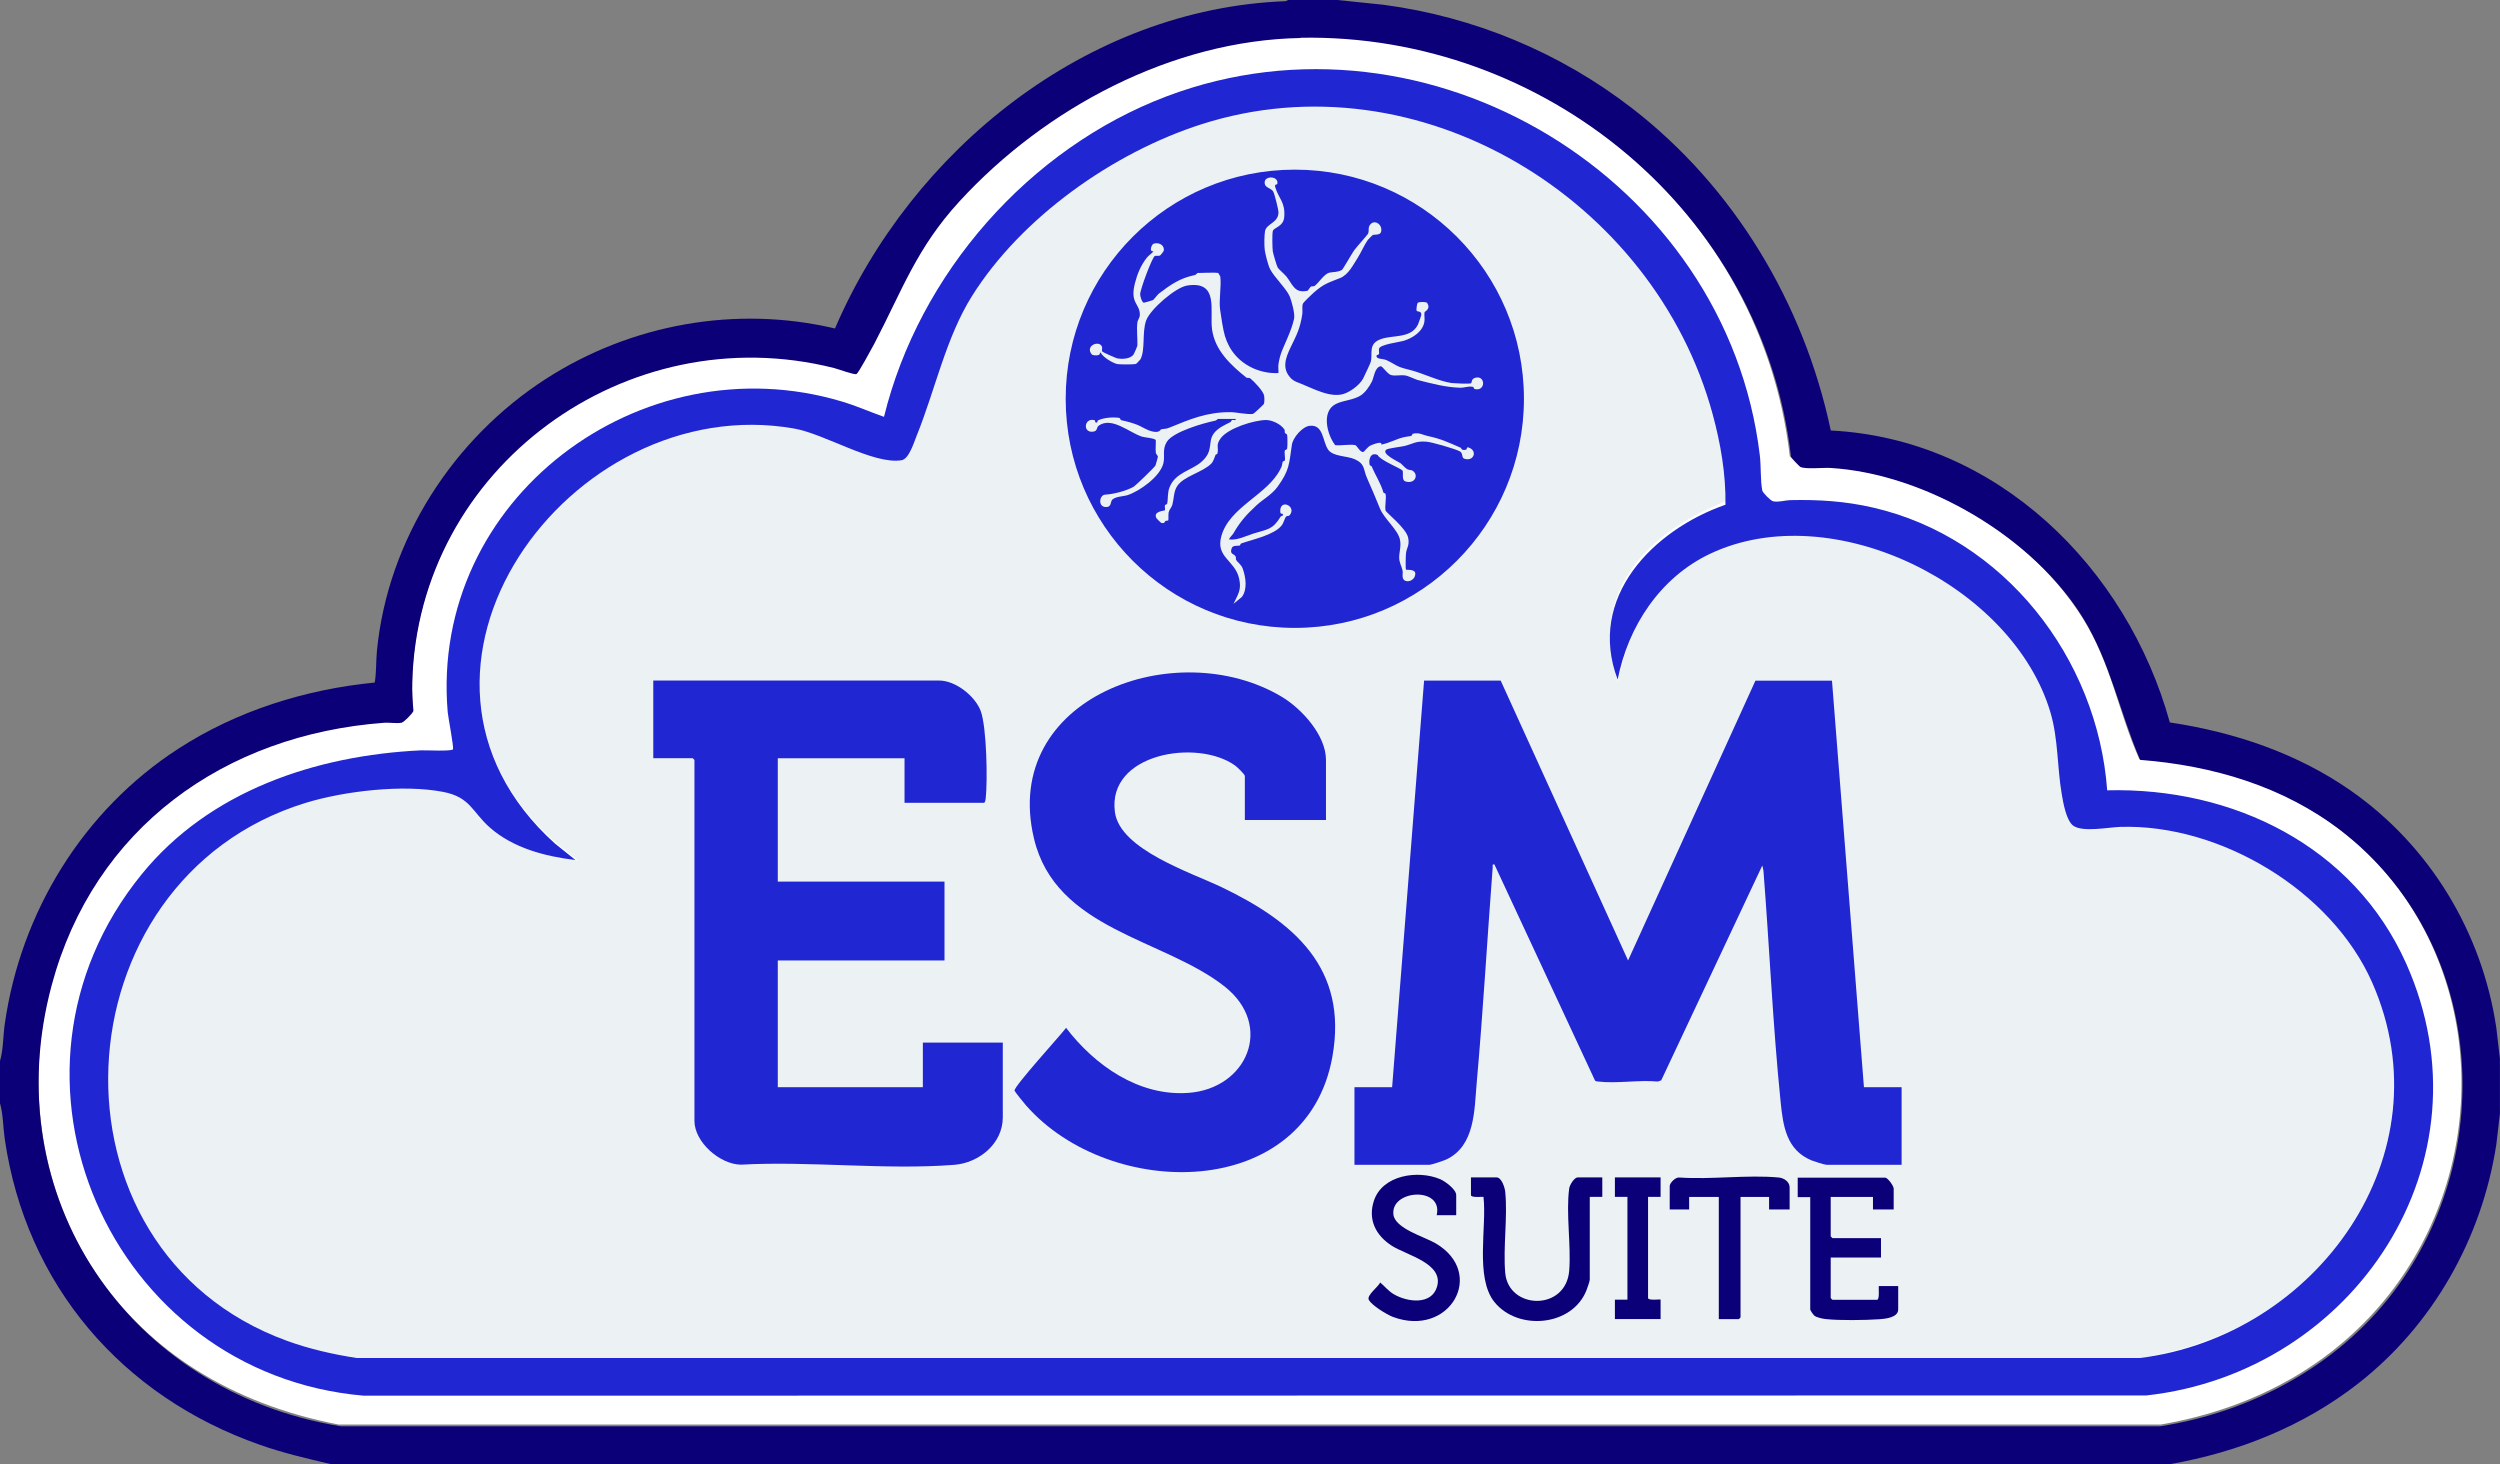 <svg xmlns="http://www.w3.org/2000/svg" id="Camada_1" viewBox="0 0 315.22 184.61"><rect x="0" y="0" width="315.22" height="184.61" fill="#808080" stroke="none"/><defs><style>      .st0 {        fill: #0b0078;      }      .st1 {        fill: #2026d2;      }      .st2 {        fill: #fff;      }      .st3 {        fill: #ecf1f4;      }    </style></defs><path id="_x30_2" class="st2" d="M159.16,4.91c32.64-3.08,62.75,19.95,66.51,52.62l1.34,1.34c13.47-.66,28.4,7.62,35.53,18.97,3.66,5.82,4.51,11.82,7.21,17.9,53.31,3.36,54.07,75.08,2.67,83.88H42.7c-55.49-10.68-47.53-87.45,8.01-88.68l1.34-1.34c-1.93-29.65,27.72-52.15,55.83-42.47,3.61-5.61,5.37-11.87,9.35-17.36,9.06-12.53,26.38-23.38,41.94-24.84Z"></path><path id="_x30_4" class="st3" d="M163.34,13.05c28.19-1.21,53.3,21.85,54.3,50.13-9.83,3.85-17.41,11.38-13.64,22.79,5.9-30.26,48.08-19.95,54.83,4.56.84,3.05.72,12.88,2.94,13.67,1.59.57,6.84-.36,9.09,0,43.31,6.83,39.65,60.55-1.07,67.03H45.12C-.48,165.09,4.96,99.43,50.47,99.38c10.85-.01,7.07,2.72,13.37,6.43,2.78,1.64,5.95,2.19,9.09,2.68-28.25-20.05-4-59.63,27.28-54.69,3.72.59,11.26,5.17,13.91,3.75,1.13-.6,5.39-15.17,7.22-18.5,7.86-14.26,25.86-25.31,41.99-26.01Z"></path><path class="st0" d="M168.62,0l5.81.6c11.42,1.51,22.24,6.01,31.33,13.03,12.93,9.99,21.7,24.67,25.08,40.65,20.92,1.06,37.34,17.26,42.75,36.81,8.13,1.22,16.05,3.88,22.8,8.59,9.96,6.95,16.56,17.84,18.36,29.88l.46,3.94v6.91l-.46,3.94c-1.83,11.82-8,22.75-17.42,30.1-6.92,5.4-15.11,8.65-23.75,10.17H41.76c-3.03-.71-6.06-1.41-9-2.45-17.4-6.11-29.48-20.15-32.16-38.55-.22-1.5-.19-3.07-.6-4.51v-5.33c.43-1.49.38-3.11.6-4.66,2.01-14.14,9.91-26.96,21.88-34.71,7.39-4.79,16-7.49,24.77-8.35.22-1.29.15-2.7.28-4.04,1.38-13.99,9.62-26.73,21.32-34.26,10.72-6.9,23.94-9.29,36.43-6.34C114.93,18.92,137.04,1.09,162.08.15l.35-.15h6.19,0ZM163.99,4.79c-16.22.3-32.22,8.83-43.03,20.62-5.39,5.88-7.17,11.12-10.72,17.93-.27.51-2,3.7-2.24,3.82-.27.14-2.33-.63-2.85-.76-26.16-6.58-52.44,12.51-53.17,39.62-.03,1.21.04,2.4.15,3.6-.06.3-1.2,1.45-1.51,1.51-.59.11-1.49-.04-2.16,0-20.13,1.49-36.61,13.24-41.94,33.09-7.16,26.69,9.69,51.27,36.46,55.62h229.4c11.47-1.8,22.29-7.59,29.36-16.87,13.51-17.74,11.43-44.37-6.55-58.22-7.29-5.61-16.22-8.23-25.34-8.94-2.54-5.91-3.74-12.23-7.13-17.78-6.26-10.25-19.95-18.32-31.95-19.03-.85-.05-3.2.19-3.76-.13-.15-.08-1.11-1.11-1.18-1.27-3.52-30.82-31.12-53.4-61.84-52.84v.03Z"></path><path class="st1" d="M265.68,99.65c15.85-.4,31.08,7,37.71,21.84,11.15,24.97-6.56,51.56-32.76,54.46l-224.77.03c-31.97-2.76-48.62-40.38-28-65.74,8.55-10.52,21.94-14.99,35.2-15.63.63-.03,3.85.15,4.05-.13.14-.19-.6-4.02-.66-4.69-2.29-26.86,24.31-46.75,49.68-39.17,1.82.54,3.55,1.31,5.33,1.94,4.43-18.05,18.27-33.86,35.68-40.43,32.93-12.41,70.59,10.48,74.75,45.27.17,1.4.06,3.12.31,4.44.06.3,1.07,1.31,1.37,1.37.73.14,1.48-.13,2.15-.15,3.6-.08,6.94.13,10.45.94,16.51,3.8,28.3,18.96,29.52,35.64h0ZM217.56,63.63c.06-3.8-.61-7.72-1.61-11.39-7.35-27.1-36.99-45.35-64.44-36.58-11.14,3.56-22.74,11.74-28.98,21.71-3.27,5.23-4.62,11.81-6.94,17.54-.34.84-.97,2.97-1.92,3.12-3.56.57-9.65-3.32-13.55-4-28.33-4.96-54.19,30.67-30.15,52.33l2.59,2.08c-3.82-.46-7.85-1.5-10.8-4.1-2.24-1.97-2.45-3.83-5.87-4.49-5.05-.98-12.46-.12-17.38,1.39-31.55,9.72-33.92,56.37-2.3,67.83,2.84,1.03,5.8,1.7,8.79,2.16h224.79c22.24-2.75,38.89-25.6,29.32-47.33-5.11-11.61-19.16-20.04-31.78-19.64-1.5.05-4.7.7-5.9-.14-.9-.63-1.29-2.93-1.47-4-.58-3.38-.44-6.96-1.41-10.25-4.72-16.07-27.56-27.34-42.94-20.04-6.28,2.98-10.33,9.13-11.64,15.86-3.92-10.35,4.46-18.87,13.59-22.05h0Z"></path><path class="st1" d="M192.15,50.28c0,15.95-12.93,28.89-28.89,28.89s-28.89-12.93-28.89-28.89,12.93-28.89,28.89-28.89,28.89,12.93,28.89,28.89ZM153.5,34.42c-.21-.09-2.08,0-2.52,0-.02,0-.16.22-.32.26-1.88.39-3.02,1.18-4.54,2.34-.15.12-.67.79-.73.81-.09.04-1.1.35-1.16.34-.24-.02-.47-.8-.47-1.06,0-.63,1.51-4.64,1.84-4.83.14-.08.43.03.66-.06.04,0,.46-.52.48-.61.11-.71-.62-1.09-1.27-.89-.28.09-.62,1.06-.04.96.06.05-.64.58-.76.73-.84,1.03-1.28,2.16-1.58,3.34-.63,2.51.63,2.52.63,3.92,0,.44-.27.62-.31,1-.12.94.04,2.07,0,2.89,0,.1-.38.97-.46,1.1-.38.61-1.49.66-2.15.51-.13-.03-1.77-.76-1.82-.85-.09-.15.03-.42-.03-.59-.32-.88-2.18-.16-1.3.95.13.17,1.18.24,1.02-.2h.14c.21.55,1.58,1.35,2.1,1.43.36.05,2.06.07,2.33-.03.04,0,.54-.54.56-.58.63-1.23.18-3.31.7-4.85.48-1.42,3.73-4.23,5.2-4.45,4.02-.61,2.82,3.12,3.12,5.5.34,2.68,2.4,4.56,4.33,6.11.11.08.38,0,.48.09.49.39,1.66,1.61,1.76,2.19.04.25.06.81-.03,1.04-.04.09-1.28,1.25-1.37,1.26-.76.1-2.04-.21-2.83-.22-3.01-.03-5.2.93-7.66,1.93-.58.23-.54.12-1.1.24-.11.02-.13.45-1.03.28-.75-.15-1.38-.62-1.93-.84-.76-.29-1.37-.45-2.08-.6-.12-.03-.04-.26-.3-.3-.84-.11-1.96,0-2.64.34-.07.04,0,.22-.11.25-.33.08-.15-.25-.31-.29-1.32-.36-1.53,1.68-.13,1.44.55-.09.35-.54.69-.77,1.66-1.13,3.87.92,5.44,1.41.3.1,1.67.19,1.73.45.02.51-.05,1.04,0,1.56.02.21.29.38.26.55,0,.07-.26.94-.3,1.07-.06.18-2.5,2.53-2.73,2.67-.93.54-2.6.96-3.62,1.01-.77.04-.96,1.73.28,1.55.47-.07.44-.64.55-.82.32-.51,1.48-.5,2-.67,1.52-.5,4.07-2.3,4.51-3.99.24-.94-.17-1.75.44-2.73.8-1.28,4.64-2.37,6.11-2.67.14-.03.31-.22.35-.22h2.23c.04.28-.31.07-.47.15-.11.05-.08.2-.23.27-.68.34-1.53.71-2.04,1.38-.87,1.14.04,2.18-1.58,3.61-1.23,1.09-3.28,1.34-4.02,3.2-.3.75-.17,1.5-.31,2.09-.03.11-.26.09-.28.2-.04.18.05.56,0,.62-.06.07-1.57.12-1.05,1.02.02.04.54.56.58.57.48.12.41-.15.53-.23.12-.07.32-.04.35-.07.07-.08,0-.76.06-1.03.07-.33.39-.65.47-.97.2-.74.16-1.63.58-2.3.81-1.29,3.23-1.76,4.33-2.88.26-.26.42-.81.54-1.11.02-.05.21-.05.23-.15.2-.8-.25-1.01.4-1.91.94-1.3,4.2-2.3,5.73-2.32.79,0,1.9.54,2.32,1.2.08.12,0,.31.06.41.07.16.25.08.29.33.04.32.04,1.28,0,1.6-.03.27-.27.19-.3.31-.09.37.08.88,0,1.24-.03.11-.26.09-.28.2-.13.59-.03.39-.27.88-1.61,3.27-6.44,4.76-7.46,8.49-.73,2.66,1.7,3,2.24,5.3.34,1.46-.13,1.99-.7,3.22l1.05-.87c.73-.96.5-2.52.09-3.62-.17-.45-.63-.77-.8-1.03-.08-.13,0-.36-.09-.48-.23-.35-.76-.23-.48-1.02.14-.4.75-.27,1-.33.1-.02.08-.23.21-.27,1.42-.5,4.1-1.05,5.07-2.24.27-.33.39-.92.57-1.13.12-.14.33-.04.45-.18.95-1.09-1.17-2.14-1.18-.55,0,.51.26.31.29.36.21.28-.19.28-.22.33-1.04,1.72-1.65,1.6-3.4,2.15-1,.31-2.1.91-3.14.75.09-.23.44-.56.53-.7.84-1.46,1.61-2.36,2.94-3.59.77-.72,1.93-1.35,2.63-2.3,1.57-2.16,1.47-2.89,1.84-5.35.13-.87,1.29-2.27,2.24-2.38,1.76-.2,1.6,1.93,2.32,2.99.62.92,2.36.77,3.38,1.23,1.33.61,1.04,1.28,1.53,2.36.59,1.32,1.09,2.51,1.63,3.84s2.27,2.66,2.53,3.95c.17.86-.11,1.54-.1,2.26,0,.61.31,1.1.42,1.59.07.3-.05.66.04.97.2.72,1.56.45,1.57-.55,0-.61-1.12-.45-1.17-.5-.08-.07-.04-1.86,0-2.1.1-.71.48-.99.26-1.97-.27-1.18-2.79-3.16-2.84-3.38-.12-.6.13-1.54,0-2.1-.03-.11-.25-.08-.28-.2-.3-1.11-1.05-2.24-1.49-3.3-.02-.05-.21-.05-.23-.15-.18-.73.14-1.66,1-1.26.3.67,2.99,1.71,3.14,1.97.14.24-.15,1.2.36,1.36,1.26.4,1.73-.91.85-1.38-.15-.08-.42-.03-.65-.18-.33-.21-.6-.59-.84-.75-.31-.21-2.47-1.19-1.76-1.7.23-.17,1.85-.35,2.26-.45,1.12-.27,1.42-.65,2.78-.55.69.05,3.67.91,4.24,1.23.4.23.19.79.53.91,1.22.43,1.74-1.02.54-1.41-.26-.09-.16.24-.3.28-.6.16-.6-.21-.67-.24-1.68-.73-2.47-1.12-4.19-1.49-.61-.13-1.04-.47-1.85-.28-.12.03-.04.27-.3.3-1.44.17-1.73.48-2.99.89-1.09.36-.48.03-.79-.04-.29-.06-.99.21-1.29.35s-.81.79-.86.8c-.41.09-.83-.82-1.02-.86-.71-.15-1.78.09-2.54,0-1.04-1.33-1.78-4.29.1-5.2.94-.46,2.12-.47,3.07-1.04.59-.35,1.15-1.16,1.47-1.81.24-.5.35-1.79,1.1-1.9.21-.03.87,1.02,1.33,1.12.55.13,1.17-.04,1.7.03.46.06,1.37.52,1.61.58,1.79.45,3.57.94,5.44.98.42,0,.93-.2,1.45-.13.27.04.19.26.3.29,1.36.35,1.41-1.58.27-1.45-.79.09-.55.69-.74.74-.29.08-2,0-2.4-.04-1.68-.23-3.67-1.28-5.49-1.71-1.55-.36-1.55-.62-2.72-1.17-.5-.24-1.41-.08-1.26-.62,0-.05.27-.05.29-.17.04-.21-.04-.45,0-.66.13-.55,2.57-.82,3.19-1.02,1.1-.36,2.31-1.13,2.53-2.36.08-.42-.05-.92.03-1.23.02-.09.84-.41.31-1.17-.1-.15-1.08-.15-1.18,0-.1.14-.19.82-.14.98.05.18.67-.02.59.58,0,.07-.37,1.06-.42,1.18-.86,1.77-3.16,1.29-4.65,1.82-1.68.6-1.02,1.79-1.3,2.88-.04.17-.81,1.8-.95,2.08-.46.9-1.9,1.92-2.84,2.05-1.11.16-2.2-.23-3.11-.58-.59-.23-1.38-.59-1.9-.8-.38-.15-.85-.29-1.19-.61-1.28-1.25-.76-2.62-.1-4,.75-1.55,1.18-2.32,1.46-4.16.07-.43-.08-.96.09-1.35.07-.15,1.15-1.19,1.36-1.37,1.33-1.16,1.84-1.23,3.34-1.84,1.03-.42,1.64-1.67,2.23-2.6.38-.59.86-1.69,1.25-2.21.03-.04.59-.61.63-.62.25-.05.94.04,1.04-.4.21-.89-.81-1.6-1.37-.91-.34.42-.1.76-.28,1.16-.08.17-1.47,1.69-1.77,2.12-.27.38-1.39,2.36-1.52,2.44-.54.32-1.09.24-1.58.35-.66.15-1.33,1.27-1.87,1.68-.11.08-.36,0-.48.09s-.32.5-.44.52c-1.62.33-1.81-.75-2.63-1.8-.21-.26-1.01-.96-1.1-1.13-.13-.24-.58-1.77-.62-2.05-.06-.45-.09-2.14,0-2.55.09-.44,1.34-.55,1.44-1.75.17-1.91-.72-2.36-1.13-3.79-.13-.43.23-.28.26-.41.21-.98-1.5-1.07-1.59-.27s.8.75,1.07,1.23c.17.29.68,2.32.67,2.66-.05,1.32-1.52,1.38-1.7,2.34-.1.54-.11,1.85-.03,2.4.06.48.43,1.92.66,2.37.56,1.08,2.05,2.45,2.48,3.45.25.59.68,2.21.56,2.79-.19.89-.49,1.61-.78,2.32-.52,1.28-.99,2-1.2,3.48-.05.34.03.73,0,1.08-1.07.05-2.13-.15-3.1-.57-1.87-.82-3.1-2.27-3.65-4.12-.25-.85-.47-2.37-.6-3.29-.18-1.25.18-2.93.02-4.19,0-.03-.27-.49-.3-.5l-.06.05Z"></path><path class="st1" d="M189.22,85.82l16.06,35.28,16.06-35.28h9.65l4.03,51.26h4.75v9.79h-9.43c-.27,0-1.57-.42-1.9-.55-3.22-1.31-3.62-4.38-3.93-7.44-.98-9.65-1.4-19.41-2.16-29.09-.02-.23-.1-.43-.15-.65l-12.74,27.08-.43.15c-2.36-.23-5.2.28-7.5,0-.16-.02-.32,0-.43-.15l-12.67-27.22c-.33-.06-.2.14-.22.36-.69,9.07-1.21,18.16-2.02,27.22-.3,3.41-.2,7.87-3.79,9.6-.33.16-1.91.69-2.19.69h-9.43v-9.79h4.75l4.03-51.26h9.66Z"></path><path class="st1" d="M114.05,101.23v-5.62h-15.98v15.55h21.02v9.94h-21.02v15.98h18.29v-5.62h10.08v9.43c0,3.32-3.02,5.74-6.11,5.98-8.64.68-18.18-.5-26.92-.02-2.65-.04-5.85-2.84-5.85-5.53v-45.5s-.2-.22-.22-.22h-4.97v-9.79h36.07c2.04,0,4.52,1.96,5.22,3.85.75,2.04.88,8.81.62,11.06-.02.15-.07.5-.22.5h-10.01Z"></path><path class="st1" d="M167.18,103.39h-10.22v-5.54c0-.22-1-1.17-1.25-1.34-4.74-3.39-16.15-1.54-15.13,5.91.65,4.72,9.66,7.62,13.45,9.44,9.06,4.35,15.97,10.17,13.97,21.37-3.25,18.24-28.01,18.23-38.62,6.16-.22-.25-1.41-1.71-1.46-1.87-.13-.49,5.8-6.98,6.5-7.92,3.61,4.73,9.17,8.65,15.41,8.2,7.42-.53,10.81-8.46,4.61-13.39-7.68-6.09-21.32-7.1-24.07-18.69-4.23-17.81,17.96-25.81,31.25-17.86,2.52,1.51,5.57,4.85,5.57,7.96v7.56h-.01Z"></path><path class="st0" d="M202.03,148.46v2.45h-1.58v10.44c0,.19-.31,1.07-.41,1.32-1.78,4.58-8.66,5.18-11.62,1.49-2.46-3.08-.93-9.49-1.37-13.25-.29-.02-1.58.12-1.58-.22v-2.23h3.24c.62,0,1.03,1.29,1.08,1.8.32,3.23-.28,6.97,0,10.23.4,4.66,7.67,4.87,8.07-.29.25-3.22-.43-7.28,0-10.36.06-.44.64-1.38,1.07-1.38h3.1,0Z"></path><path class="st0" d="M238.75,152.5h-2.59v-1.58h-5.33v4.97s.2.22.22.22h6.12v2.45h-6.34v5.11s.2.22.22.22h5.62c.34,0,.19-1.42.22-1.73h2.45v2.95c0,1.02-1.63,1.18-2.37,1.23-1.82.12-4.98.17-6.76-.02-.39-.04-1.13-.19-1.44-.43-.14-.11-.52-.68-.52-.77v-14.18h-1.58v-2.45h11.02c.34,0,1.08,1.05,1.08,1.37v2.66l-.02-.02Z"></path><path class="st0" d="M183.6,153.22h-2.45c.85-3.65-5.81-3.24-5.46-.09.2,1.78,3.91,2.81,5.31,3.63,6.46,3.77,1.78,11.97-5.39,9.28-.74-.28-2.71-1.48-3.03-2.17-.26-.55,1.19-1.62,1.45-2.16.59.5,1.01,1.06,1.7,1.47,1.69,1,4.76,1.42,5.46-.93.88-2.95-3.83-3.98-5.69-5.17-2.02-1.29-3.05-3.29-2.27-5.67,1.07-3.26,5.54-3.92,8.36-2.73.63.27,2.02,1.29,2.02,2.01v2.52h0Z"></path><path class="st0" d="M225.65,152.5h-2.59v-1.58h-3.6v15.19s-.2.22-.22.22h-2.52v-15.41h-3.74v1.58h-2.45v-2.95c0-.4.74-1.15,1.22-1.08,4.04.28,8.56-.37,12.54,0,.64.06,1.36.54,1.36,1.23v2.81h0Z"></path><path class="st0" d="M209.38,148.46v2.45h-1.58v12.74c0,.39,1.58.13,1.58.22v2.45h-5.76v-2.45h1.58v-12.96h-1.58v-2.45h5.76Z"></path></svg>